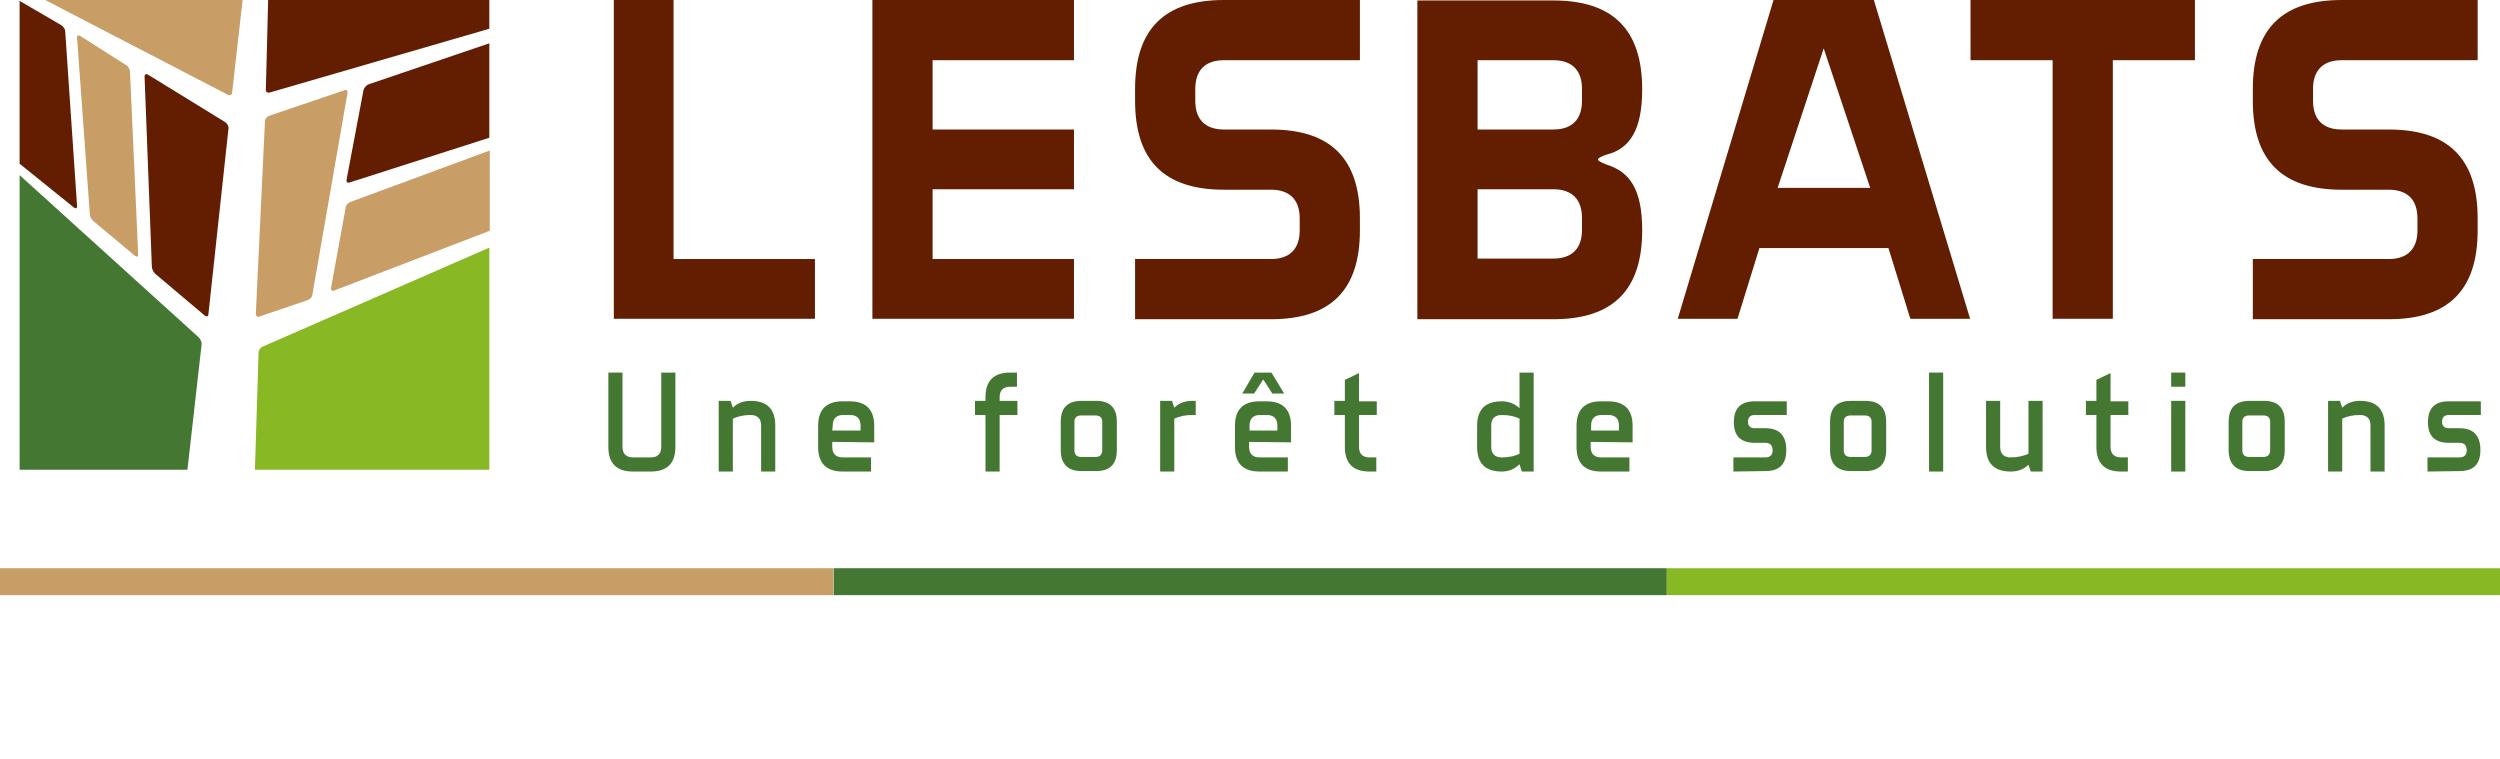 <?xml version="1.0" encoding="utf-8"?>
<!-- Generator: Adobe Illustrator 26.2.0, SVG Export Plug-In . SVG Version: 6.00 Build 0)  -->
<svg version="1.1" id="Capa_1" xmlns="http://www.w3.org/2000/svg" xmlns:xlink="http://www.w3.org/1999/xlink" x="0px" y="0px"
	 viewBox="0 0 548.2 166.5" style="enable-background:new 0 0 548.2 166.5;" xml:space="preserve">
<style type="text/css">
	.st0{fill:#C99D66;}
	.st1{fill:#447732;}
	.st2{fill:#89B825;}
	.st3{fill:#631D00;}
</style>
<rect y="124.6" class="st0" width="182.7" height="5.9"/>
<rect x="182.8" y="124.6" class="st1" width="182.7" height="5.9"/>
<rect x="365.5" y="124.6" class="st2" width="182.7" height="5.9"/>
<path class="st1" d="M148.1,81.7V98c0,3.6-1.8,5.4-5.4,5.4h-3.9c-3.6,0-5.4-1.8-5.4-5.4V81.7h3.1V98c0,1.5,0.8,2.3,2.3,2.3h3.9
	c1.5,0,2.3-0.8,2.3-2.3V81.7H148.1z"/>
<path class="st1" d="M160.7,103.4h-3.1V87.9h2.6l0.5,1.5c1-1,2.3-1.5,3.9-1.5c3.6,0,5.4,1.8,5.4,5.4v10.1h-3.1V93.3
	c0-1.5-0.8-2.3-2.3-2.3s-2.8,0.3-3.9,0.8L160.7,103.4L160.7,103.4z"/>
<path class="st1" d="M182.5,94.4h6.2v-1.1c0-1.5-0.8-2.3-2.3-2.3h-1.5c-1.5,0-2.3,0.8-2.3,2.3L182.5,94.4L182.5,94.4z M182.5,96.9
	V98c0,1.5,0.8,2.3,2.3,2.3h6.2v3.1h-6.2c-3.6,0-5.4-1.8-5.4-5.4v-4.6c0-3.6,1.8-5.4,5.4-5.4h1.5c3.6,0,5.4,1.8,5.4,5.4V97
	L182.5,96.9L182.5,96.9z"/>
<path class="st1" d="M219.2,87.9h3.9V91h-3.9v12.4h-3.1V91h-2.3v-3.1h2.3v-0.8c0-3.6,1.8-5.4,5.4-5.4h1.5v3.1h-1.5
	c-1.5,0-2.3,0.8-2.3,2.3L219.2,87.9L219.2,87.9z"/>
<path class="st1" d="M235.6,98.7c0,1,0.5,1.5,1.5,1.5h3.1c1,0,1.5-0.5,1.5-1.5v-6.2c0-0.9-0.5-1.4-1.5-1.4h-3.1
	c-1,0-1.5,0.5-1.5,1.4V98.7z M244.9,98.7c0,3.1-1.5,4.6-4.6,4.6h-3.1c-3.1,0-4.6-1.6-4.6-4.6v-6.2c0-3.1,1.5-4.6,4.6-4.6h3.1
	c3.1,0,4.6,1.5,4.6,4.6V98.7z"/>
<path class="st1" d="M257.5,103.4h-3.1V87.9h2.6l0.5,1.5c1-1,2.3-1.5,3.9-1.5h0.8V91h-0.8c-1.5,0-2.8,0.3-3.9,0.8V103.4z"/>
<path class="st1" d="M273.9,94.4h6.2v-1.1c0-1.5-0.8-2.3-2.3-2.3h-1.5c-1.5,0-2.3,0.8-2.3,2.3v1.1H273.9z M275.1,81.7h3.7l2.8,4.6
	H279l-2-3.1l-2,3.1h-2.6L275.1,81.7z M273.9,96.9V98c0,1.5,0.8,2.3,2.3,2.3h6.2v3.1h-6.2c-3.6,0-5.4-1.8-5.4-5.4v-4.6
	c0-3.6,1.8-5.4,5.4-5.4h1.5c3.6,0,5.4,1.8,5.4,5.4V97L273.9,96.9L273.9,96.9z"/>
<path class="st1" d="M298,98c0,1.5,0.8,2.3,2.3,2.3h1.5v3.1h-1.5c-3.6,0-5.4-1.8-5.4-5.4v-7h-2.3v-3.1h2.3v-4.6l3.1-1.5V88h3.9v3
	H298V98z"/>
<path class="st1" d="M333.2,99.5v-7.7c-1-0.5-2.3-0.8-3.9-0.8c-1.5,0-2.3,0.8-2.3,2.3V98c0,1.5,0.8,2.3,2.3,2.3
	C330.9,100.3,332.2,100,333.2,99.5 M333.2,81.7h3.1v21.7h-2.6l-0.5-1.6c-1,1-2.3,1.6-3.9,1.6c-3.6,0-5.4-1.8-5.4-5.4v-4.6
	c0-3.6,1.8-5.4,5.4-5.4c1.5,0,2.8,0.5,3.9,1.5V81.7z"/>
<path class="st1" d="M348.8,94.4h6.2v-1.1c0-1.5-0.8-2.3-2.3-2.3h-1.5c-1.5,0-2.3,0.8-2.3,2.3v1.1H348.8z M348.8,96.9V98
	c0,1.5,0.8,2.3,2.3,2.3h6.2v3.1h-6.2c-3.6,0-5.4-1.8-5.4-5.4v-4.6c0-3.6,1.8-5.4,5.4-5.4h1.5c3.6,0,5.4,1.8,5.4,5.4V97L348.8,96.9
	L348.8,96.9z"/>
<path class="st1" d="M380.1,103.4v-3.1h7c1,0,1.6-0.5,1.6-1.5c0-1.1-0.5-1.7-1.6-1.7h-2.3c-3.1,0-4.6-1.5-4.6-4.5
	c0-3.1,1.5-4.6,4.6-4.6h7v3h-7c-1,0-1.5,0.5-1.5,1.5c0,0.9,0.5,1.4,1.5,1.4h2.3c3.1,0,4.6,1.6,4.6,4.8c0,3.1-1.5,4.6-4.6,4.6
	L380.1,103.4L380.1,103.4z"/>
<path class="st1" d="M404.3,98.7c0,1,0.5,1.5,1.5,1.5h3.1c1,0,1.5-0.5,1.5-1.5v-6.2c0-0.9-0.5-1.4-1.5-1.4h-3.1
	c-1,0-1.5,0.5-1.5,1.4V98.7z M413.6,98.7c0,3.1-1.6,4.6-4.6,4.6h-3.1c-3.1,0-4.6-1.6-4.6-4.6v-6.2c0-3.1,1.5-4.6,4.6-4.6h3.1
	c3.1,0,4.6,1.5,4.6,4.6V98.7z"/>
<rect x="423" y="81.7" class="st1" width="3.1" height="21.7"/>
<path class="st1" d="M444.8,87.9h3.1v15.5h-2.6l-0.5-1.5c-1,1-2.3,1.5-3.9,1.5c-3.6,0-5.4-1.8-5.4-5.4V87.9h3.1V98
	c0,1.5,0.8,2.3,2.3,2.3s2.8-0.3,3.9-0.8V87.9z"/>
<path class="st1" d="M462.8,98c0,1.5,0.8,2.3,2.3,2.3h1.5v3.1h-1.5c-3.6,0-5.4-1.8-5.4-5.4v-7h-2.3v-3.1h2.3v-4.6l3.1-1.5V88h3.9v3
	h-3.9V98z"/>
<path class="st1" d="M479.2,103.4h-3.1V87.9h3.1V103.4z M479.2,84.8h-3.1v-3.1h3.1V84.8z"/>
<path class="st1" d="M491.7,98.7c0,1,0.5,1.5,1.5,1.5h3.1c1,0,1.5-0.5,1.5-1.5v-6.2c0-0.9-0.5-1.4-1.5-1.4h-3.1
	c-1,0-1.5,0.5-1.5,1.4V98.7z M501,98.7c0,3.1-1.6,4.6-4.6,4.6h-3.1c-3.1,0-4.6-1.6-4.6-4.6v-6.2c0-3.1,1.5-4.6,4.6-4.6h3.1
	c3.1,0,4.6,1.5,4.6,4.6V98.7z"/>
<path class="st1" d="M513.6,103.4h-3.1V87.9h2.6l0.5,1.5c1-1,2.3-1.5,3.9-1.5c3.6,0,5.4,1.8,5.4,5.4v10.1h-3.1V93.3
	c0-1.5-0.8-2.3-2.3-2.3c-1.6,0-2.8,0.3-3.9,0.8L513.6,103.4L513.6,103.4z"/>
<path class="st1" d="M532.3,103.4v-3.1h7c1,0,1.6-0.5,1.6-1.5c0-1.1-0.5-1.7-1.6-1.7H537c-3.1,0-4.6-1.5-4.6-4.5
	c0-3.1,1.5-4.6,4.6-4.6h7v3h-7c-1,0-1.5,0.5-1.5,1.5c0,0.9,0.5,1.4,1.5,1.4h2.3c3.1,0,4.6,1.6,4.6,4.8c0,3.1-1.5,4.6-4.6,4.6
	L532.3,103.4L532.3,103.4z"/>
<polygon class="st3" points="134.6,0 134.6,69.9 178.7,69.9 178.7,56.8 147.7,56.8 147.7,0 "/>
<polygon class="st3" points="235.5,13.2 235.5,0 191.3,0 191.3,69.9 235.5,69.9 235.5,56.8 204.5,56.8 204.5,41.5 235.5,41.5 
	235.5,28.4 204.5,28.4 204.5,13.2 "/>
<path class="st3" d="M298.2,47.9c0-13.1-6.4-19.5-19.5-19.5h-10.3c-4.1,0-6.3-2.2-6.3-6.3v-2.6c0-4.1,2.2-6.3,6.3-6.3h29.8V0h-29.8
	c-13.1,0-19.5,6.4-19.5,19.5v2.6c0,13.1,6.4,19.5,19.5,19.5h10.3c4.1,0,6.3,2.2,6.3,6.3v2.6c0,4.1-2.2,6.3-6.3,6.3h-29.8V70h29.8
	c13.1,0,19.5-6.4,19.5-19.5V47.9z"/>
<path class="st3" d="M346.9,50.4c0,4.1-2.2,6.3-6.3,6.3H324V41.5h16.6c4.1,0,6.3,2.2,6.3,6.3V50.4z M324,13.2h16.6
	c4.1,0,6.3,2.2,6.3,6.3v2.6c0,4.1-2.2,6.3-6.3,6.3H324V13.2z M352.3,36.1c0,0-1.9-0.7-1.9-1.1c0-0.5,1.9-1.1,1.9-1.1
	c5.2-1.3,7.8-5.6,7.8-14.3c0-13.1-6.4-19.5-19.5-19.5h-29.8V70h29.8c13.1,0,19.5-6.4,19.5-19.5C360.1,41.7,357.5,37.7,352.3,36.1"/>
<path class="st3" d="M399.9,10.6l10.2,30.6h-20.3L399.9,10.6z M414.1,54.4l4.8,15.5H432L410.9,0h-22l-21,69.9H381l4.8-15.5H414.1z"
	/>
<polygon class="st3" points="481.3,0 432.1,0 432.1,13.2 450.1,13.2 450.1,69.9 463.3,69.9 463.3,13.2 481.3,13.2 "/>
<path class="st3" d="M543.3,47.9c0-13.1-6.4-19.5-19.5-19.5h-10.3c-4.1,0-6.3-2.2-6.3-6.3v-2.6c0-4.1,2.2-6.3,6.3-6.3h29.8V0h-29.8
	C500.4,0,494,6.4,494,19.5v2.6c0,13.1,6.4,19.5,19.5,19.5h10.3c4.1,0,6.3,2.2,6.3,6.3v2.6c0,4.1-2.2,6.3-6.3,6.3H494V70h29.8
	c13.1,0,19.5-6.4,19.5-19.5V47.9z"/>
<path class="st0" d="M59,25.4c-0.5,0.2-0.9,0.7-0.9,1.2l-2,42.2c0,0.5,0.4,0.8,0.8,0.6l10.6-3.6c0.5-0.2,1-0.7,1-1.2l7.7-44.2
	c0.1-0.5-0.2-0.8-0.7-0.6L59,25.4z"/>
<path class="st3" d="M32.5,16.4c-0.4-0.3-0.8-0.1-0.8,0.4l1.6,41.7c0,0.5,0.4,1.2,0.7,1.5l10.9,9.2c0.4,0.3,0.8,0.2,0.8-0.3
	l4.4-40.7c0.1-0.5-0.3-1.1-0.7-1.4L32.5,16.4z"/>
<path class="st0" d="M17.6,7.9c-0.4-0.3-0.8-0.1-0.7,0.4L19.7,47c0,0.5,0.4,1.2,0.8,1.5l9.1,7.6c0.4,0.3,0.7,0.2,0.7-0.3l-1.8-40.1
	c0-0.5-0.4-1.2-0.8-1.4L17.6,7.9z"/>
<path class="st3" d="M16.2,45.5c0.4,0.3,0.7,0.2,0.7-0.3L14.3,6.9c0-0.5-0.4-1.1-0.9-1.4L4.3,0.2v35.7L16.2,45.5z"/>
<path class="st0" d="M50.9,20.3L53.2,0H9.9L50,20.8C50.4,21,50.9,20.8,50.9,20.3"/>
<path class="st3" d="M59.1,20.3l48.2-14V0H58.8l-0.5,19.6C58.2,20.1,58.6,20.4,59.1,20.3"/>
<path class="st3" d="M79.7,19.8L76,39.4c-0.1,0.5,0.2,0.8,0.7,0.6l30.6-9.8V9.5l-26.5,9C80.3,18.7,79.8,19.3,79.7,19.8"/>
<path class="st0" d="M76.8,44.3c-0.5,0.2-1,0.7-1,1.2l-3.2,17.6c-0.1,0.5,0.2,0.8,0.7,0.6l34.1-13.1V33L76.8,44.3z"/>
<path class="st2" d="M107.3,54.3L57.6,76c-0.5,0.2-0.9,0.8-0.9,1.3L55.9,103h51.4V54.3z"/>
<path class="st1" d="M41.1,103l3.1-27.4c0.1-0.5-0.2-1.2-0.6-1.6L4.3,38.4V103H41.1z"/>
</svg>
